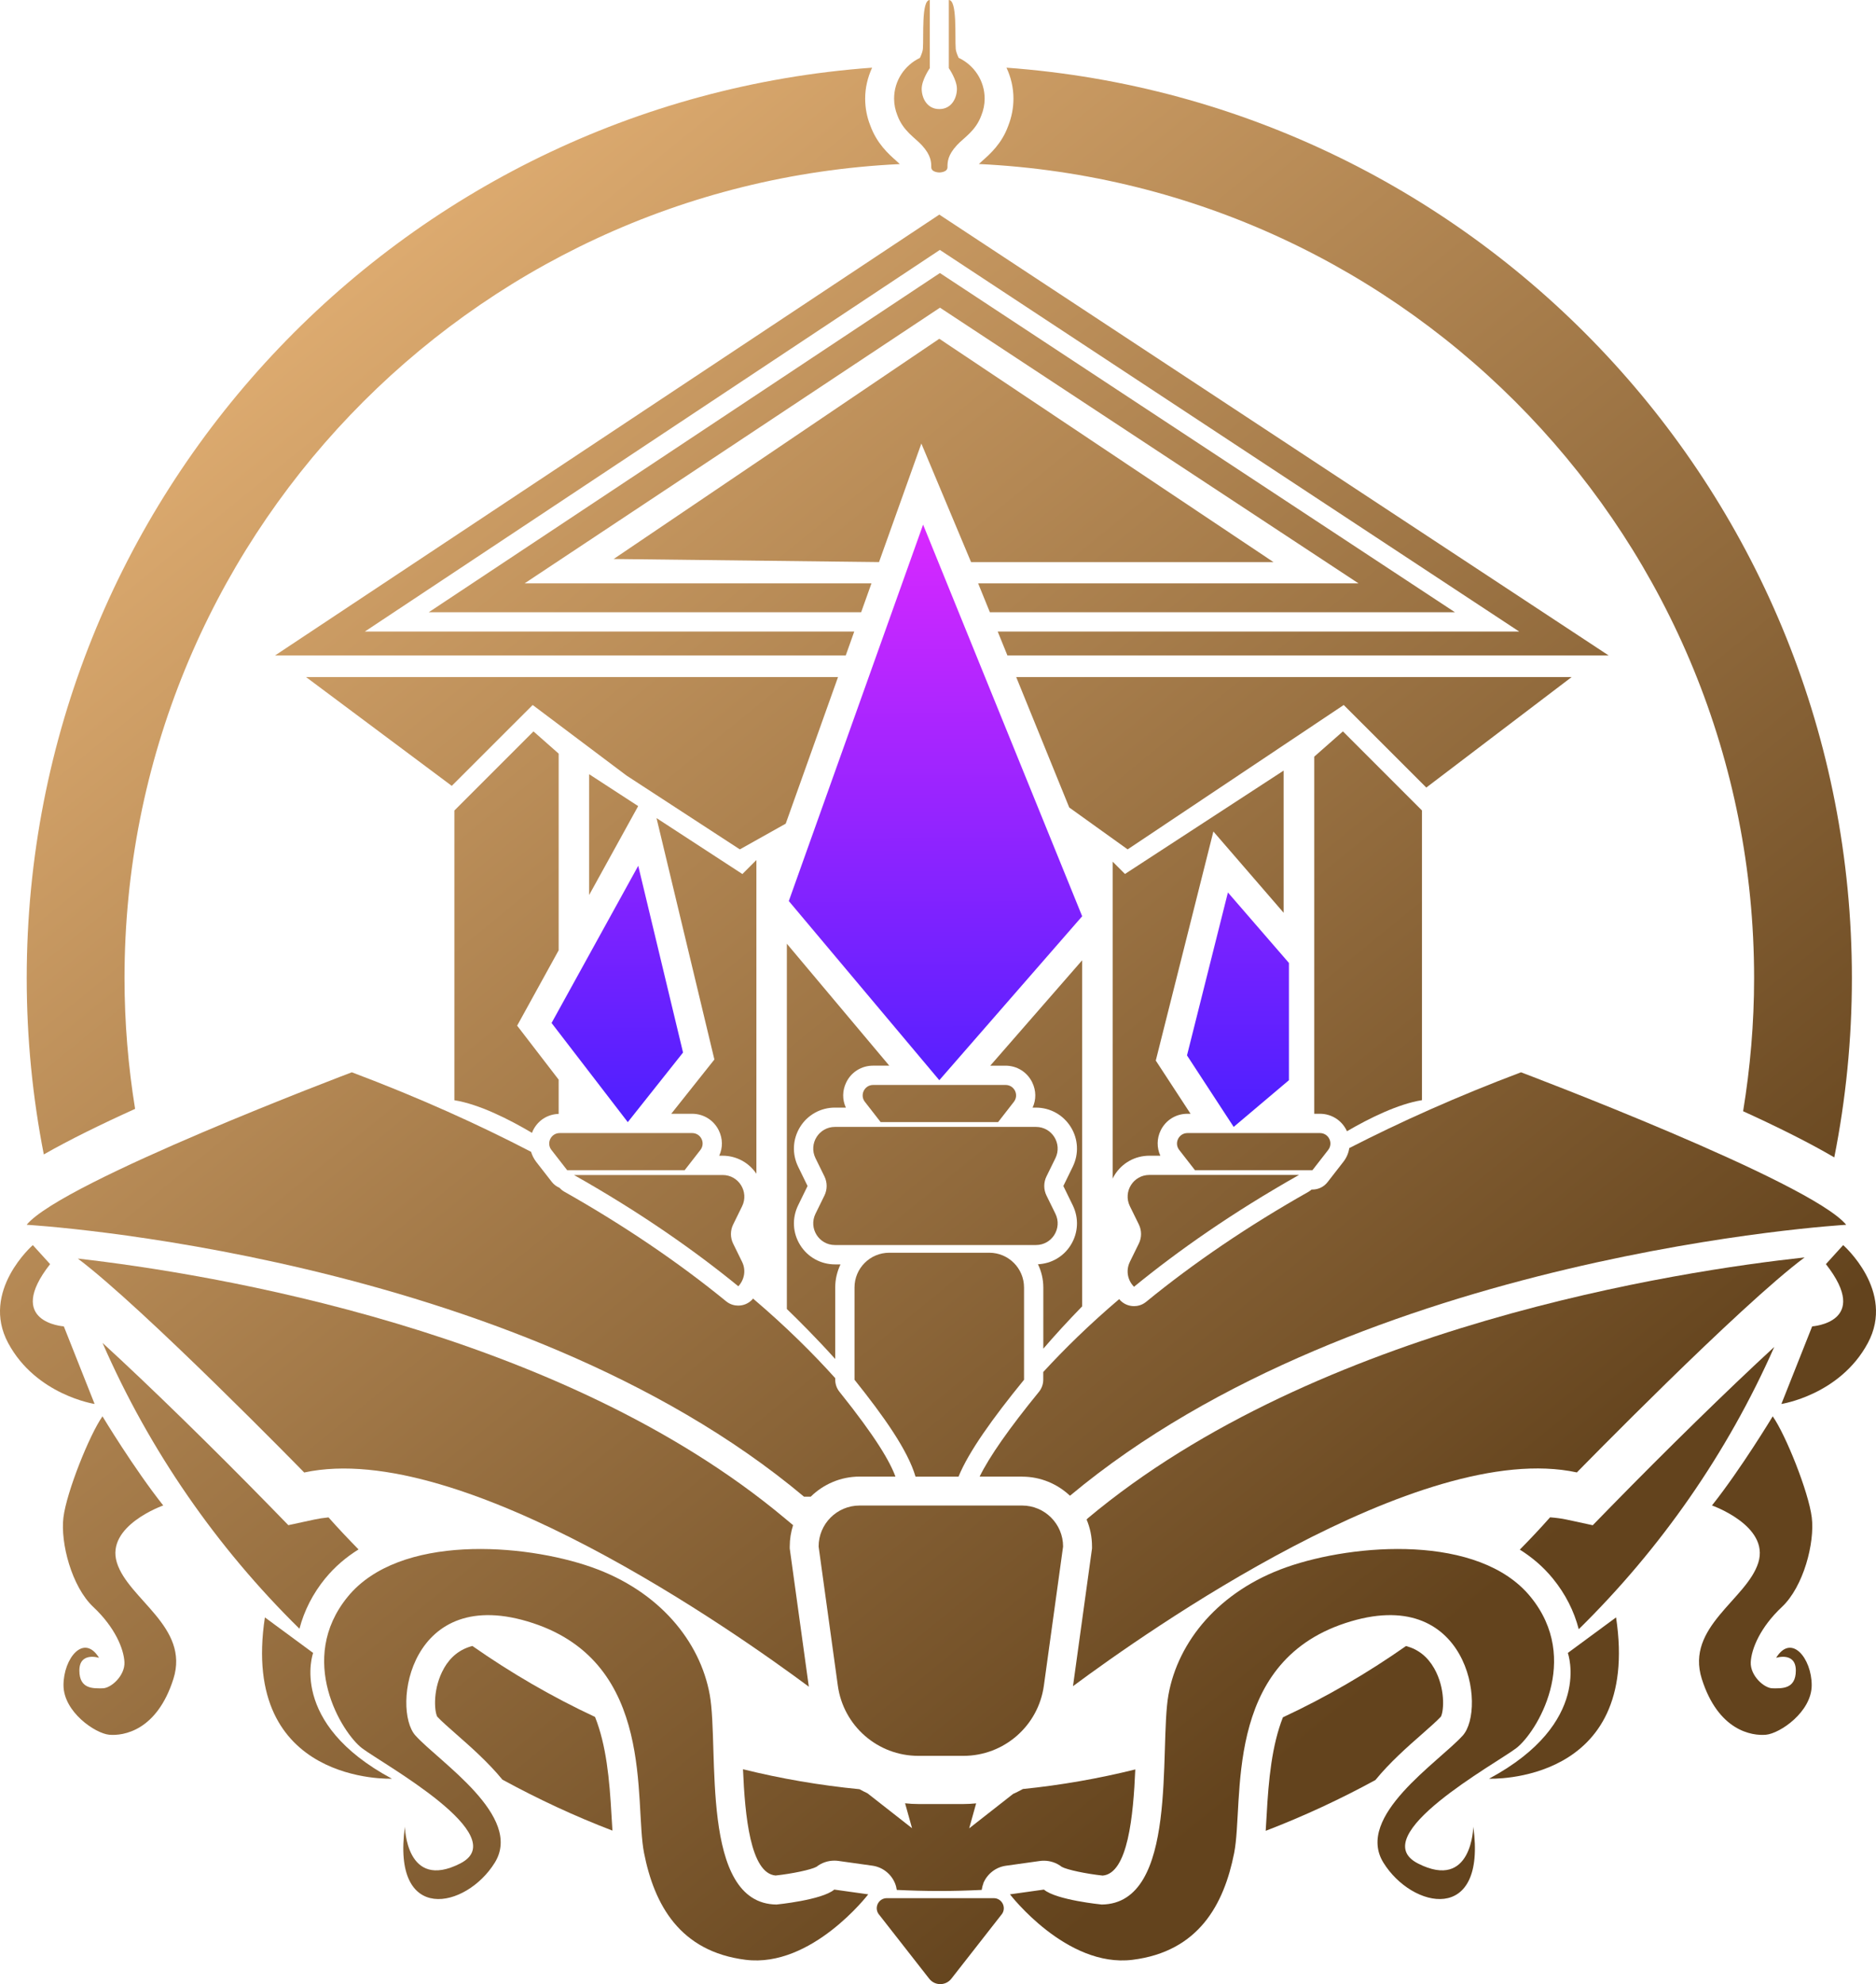<?xml version="1.0" encoding="UTF-8"?>
<svg id="Layer_2" data-name="Layer 2" xmlns="http://www.w3.org/2000/svg" xmlns:xlink="http://www.w3.org/1999/xlink" viewBox="0 0 280.09 296.12">
  <defs>
    <style>
      .cls-1 {
        fill: url(#linear-gradient-15);
      }

      .cls-2 {
        fill: url(#linear-gradient-13);
      }

      .cls-3 {
        fill: url(#linear-gradient-28);
      }

      .cls-4 {
        fill: url(#linear-gradient-42);
      }

      .cls-5 {
        fill: url(#linear-gradient-2);
      }

      .cls-6 {
        fill: url(#linear-gradient-43);
      }

      .cls-7 {
        fill: url(#linear-gradient-25);
      }

      .cls-8 {
        fill: url(#linear-gradient-10);
      }

      .cls-9 {
        fill: url(#linear-gradient-12);
      }

      .cls-10 {
        fill: url(#linear-gradient-40);
      }

      .cls-11 {
        fill: url(#linear-gradient-27);
      }

      .cls-12 {
        fill: url(#linear-gradient-37);
      }

      .cls-13 {
        fill: url(#linear-gradient-39);
      }

      .cls-14 {
        fill: url(#linear-gradient-26);
      }

      .cls-15 {
        fill: url(#linear-gradient-4);
      }

      .cls-16 {
        fill: url(#linear-gradient-35);
      }

      .cls-17 {
        fill: url(#linear-gradient-30);
      }

      .cls-18 {
        fill: url(#linear-gradient-44);
      }

      .cls-19 {
        fill: url(#linear-gradient-3);
      }

      .cls-20 {
        fill: url(#linear-gradient-34);
      }

      .cls-21 {
        fill: url(#linear-gradient-5);
      }

      .cls-22 {
        fill: url(#linear-gradient-38);
      }

      .cls-23 {
        fill: url(#linear-gradient-22);
      }

      .cls-24 {
        fill: url(#linear-gradient-24);
      }

      .cls-25 {
        fill: url(#linear-gradient-33);
      }

      .cls-26 {
        fill: url(#linear-gradient-8);
      }

      .cls-27 {
        fill: url(#linear-gradient-14);
      }

      .cls-28 {
        fill: url(#linear-gradient-29);
      }

      .cls-29 {
        fill: url(#linear-gradient-20);
      }

      .cls-30 {
        fill: url(#linear-gradient-17);
      }

      .cls-31 {
        fill: url(#linear-gradient-7);
      }

      .cls-32 {
        fill: url(#linear-gradient-9);
      }

      .cls-33 {
        fill: url(#linear-gradient-11);
      }

      .cls-34 {
        fill: url(#linear-gradient-19);
      }

      .cls-35 {
        fill: url(#linear-gradient-6);
      }

      .cls-36 {
        fill: url(#linear-gradient-36);
      }

      .cls-37 {
        fill: url(#linear-gradient-21);
      }

      .cls-38 {
        fill: url(#linear-gradient-32);
      }

      .cls-39 {
        fill: url(#linear-gradient-41);
      }

      .cls-40 {
        fill: url(#linear-gradient-16);
      }

      .cls-41 {
        fill: url(#linear-gradient);
      }

      .cls-42 {
        fill: url(#linear-gradient-23);
      }

      .cls-43 {
        fill: url(#linear-gradient-31);
      }

      .cls-44 {
        fill: url(#linear-gradient-18);
      }
    </style>
    <linearGradient id="linear-gradient" x1="78.59" y1="21.75" x2="241.87" y2="222.01" gradientUnits="userSpaceOnUse">
      <stop offset="0" stop-color="#dcaa6f"/>
      <stop offset="1" stop-color="#63431d"/>
    </linearGradient>
    <linearGradient id="linear-gradient-2" x1="81.75" y1="19.18" x2="245.03" y2="219.44" xlink:href="#linear-gradient"/>
    <linearGradient id="linear-gradient-3" x1="85.68" y1="15.97" x2="248.96" y2="216.23" xlink:href="#linear-gradient"/>
    <linearGradient id="linear-gradient-4" x1="139.36" y1="64.04" x2="139.93" y2="195.46" gradientUnits="userSpaceOnUse">
      <stop offset="0" stop-color="#ef2aff"/>
      <stop offset="1" stop-color="#211cff"/>
    </linearGradient>
    <linearGradient id="linear-gradient-5" x1="184.45" y1="63.85" x2="185.02" y2="195.27" xlink:href="#linear-gradient-4"/>
    <linearGradient id="linear-gradient-6" x1="91.77" y1="64.25" x2="92.34" y2="195.67" xlink:href="#linear-gradient-4"/>
    <linearGradient id="linear-gradient-7" x1="-15.46" y1="109.04" x2="138.88" y2="298.33" xlink:href="#linear-gradient"/>
    <linearGradient id="linear-gradient-8" x1="71.15" y1="43.47" x2="226.59" y2="234.11" xlink:href="#linear-gradient"/>
    <linearGradient id="linear-gradient-9" x1="8.99" y1="78.49" x2="172.27" y2="278.75" xlink:href="#linear-gradient"/>
    <linearGradient id="linear-gradient-10" x1="70.02" y1="28.73" x2="233.3" y2="228.99" xlink:href="#linear-gradient"/>
    <linearGradient id="linear-gradient-11" x1="-13.21" y1="99.12" x2="145.95" y2="294.33" xlink:href="#linear-gradient"/>
    <linearGradient id="linear-gradient-12" x1="46.17" y1="48.18" x2="209.45" y2="248.44" xlink:href="#linear-gradient"/>
    <linearGradient id="linear-gradient-13" x1="39.24" y1="53.83" x2="202.52" y2="254.09" xlink:href="#linear-gradient"/>
    <linearGradient id="linear-gradient-14" x1="30.87" y1="65.61" x2="190.26" y2="261.1" xlink:href="#linear-gradient"/>
    <linearGradient id="linear-gradient-15" x1="14.54" y1="73.97" x2="177.82" y2="274.23" xlink:href="#linear-gradient"/>
    <linearGradient id="linear-gradient-16" x1="14.74" y1="73.81" x2="178.02" y2="274.07" xlink:href="#linear-gradient"/>
    <linearGradient id="linear-gradient-17" x1="70.84" y1="28.07" x2="234.12" y2="228.33" xlink:href="#linear-gradient"/>
    <linearGradient id="linear-gradient-18" x1="61.15" y1="35.97" x2="224.43" y2="236.23" xlink:href="#linear-gradient"/>
    <linearGradient id="linear-gradient-19" x1="35.26" y1="57.08" x2="198.54" y2="257.34" xlink:href="#linear-gradient"/>
    <linearGradient id="linear-gradient-20" x1="-37.16" y1="116.13" x2="126.12" y2="316.39" xlink:href="#linear-gradient"/>
    <linearGradient id="linear-gradient-21" x1="83.62" y1="17.65" x2="246.9" y2="217.91" xlink:href="#linear-gradient"/>
    <linearGradient id="linear-gradient-22" x1="-5.81" y1="90.56" x2="157.47" y2="290.82" xlink:href="#linear-gradient"/>
    <linearGradient id="linear-gradient-23" x1="-44.94" y1="122.47" x2="118.34" y2="322.73" xlink:href="#linear-gradient"/>
    <linearGradient id="linear-gradient-24" x1="-37.44" y1="116.35" x2="125.84" y2="316.61" xlink:href="#linear-gradient"/>
    <linearGradient id="linear-gradient-25" x1="28.36" y1="62.7" x2="191.64" y2="262.96" xlink:href="#linear-gradient"/>
    <linearGradient id="linear-gradient-26" x1="-64.39" y1="138.33" x2="98.89" y2="338.59" xlink:href="#linear-gradient"/>
    <linearGradient id="linear-gradient-27" x1="84.23" y1="17.15" x2="247.51" y2="217.41" xlink:href="#linear-gradient"/>
    <linearGradient id="linear-gradient-28" x1="107.81" y1="-2.08" x2="271.09" y2="198.18" xlink:href="#linear-gradient"/>
    <linearGradient id="linear-gradient-29" x1="-50.75" y1="127.21" x2="112.53" y2="327.47" xlink:href="#linear-gradient"/>
    <linearGradient id="linear-gradient-30" x1="-54.86" y1="130.55" x2="108.42" y2="330.81" xlink:href="#linear-gradient"/>
    <linearGradient id="linear-gradient-31" x1="57.16" y1="39.22" x2="220.44" y2="239.48" xlink:href="#linear-gradient"/>
    <linearGradient id="linear-gradient-32" x1="38.44" y1="54.49" x2="201.72" y2="254.75" xlink:href="#linear-gradient"/>
    <linearGradient id="linear-gradient-33" x1="138.76" y1="-27.31" x2="302.04" y2="172.95" xlink:href="#linear-gradient"/>
    <linearGradient id="linear-gradient-34" x1="120.23" y1="-12.2" x2="283.51" y2="188.06" xlink:href="#linear-gradient"/>
    <linearGradient id="linear-gradient-35" x1="52.96" y1="42.65" x2="216.24" y2="242.91" xlink:href="#linear-gradient"/>
    <linearGradient id="linear-gradient-36" x1="33.91" y1="58.18" x2="197.19" y2="258.44" xlink:href="#linear-gradient"/>
    <linearGradient id="linear-gradient-37" x1="19.71" y1="69.76" x2="182.99" y2="270.02" xlink:href="#linear-gradient"/>
    <linearGradient id="linear-gradient-38" x1="30.41" y1="61.03" x2="193.69" y2="261.29" xlink:href="#linear-gradient"/>
    <linearGradient id="linear-gradient-39" x1="34.9" y1="57.37" x2="198.18" y2="257.63" xlink:href="#linear-gradient"/>
    <linearGradient id="linear-gradient-40" x1="94.4" y1="8.86" x2="257.68" y2="209.12" xlink:href="#linear-gradient"/>
    <linearGradient id="linear-gradient-41" x1="78.25" y1="22.03" x2="241.53" y2="222.29" xlink:href="#linear-gradient"/>
    <linearGradient id="linear-gradient-42" x1="43.84" y1="50.08" x2="207.12" y2="250.34" xlink:href="#linear-gradient"/>
    <linearGradient id="linear-gradient-43" x1="106.19" y1="-.76" x2="269.47" y2="199.5" xlink:href="#linear-gradient"/>
    <linearGradient id="linear-gradient-44" x1="-13.21" y1="96.6" x2="150.07" y2="296.86" xlink:href="#linear-gradient"/>
  </defs>
  <g id="Layer_1-2" data-name="Layer 1">
    <g>
      <polygon class="cls-41" points="140.24 32.03 41.06 97.83 126.27 97.83 127.54 94.26 54.47 94.26 140.32 37.3 226.82 94.26 148.96 94.26 150.41 97.83 240.18 97.83 140.24 32.03"/>
      <polygon class="cls-5" points="147.79 91.38 217.23 91.38 140.33 40.75 64.01 91.38 128.57 91.38 130.11 87.07 78.32 87.07 140.34 45.92 202.83 87.07 146.04 87.07 147.79 91.38"/>
      <polygon class="cls-19" points="140.24 50.56 91.62 83.43 131.24 83.89 137.56 66.2 144.98 83.89 190.13 83.89 140.24 50.56"/>
      <g>
        <polygon class="cls-15" points="137.82 78.3 117.77 134.48 140.24 161.22 161.57 136.75 137.82 78.3"/>
        <polygon class="cls-21" points="183.33 133.2 177.22 157.52 184.19 168.19 192.44 161.22 192.44 143.72 183.33 133.2"/>
        <polygon class="cls-35" points="95.29 129.22 101.98 157.09 93.73 167.48 82.35 152.68 95.29 129.22"/>
      </g>
      <g>
        <g>
          <path class="cls-31" d="M117.91,231.11v-.3c0-1.11.18-2.18.5-3.18l-1.14-.95c-33.59-28.16-85.92-36.59-105.65-38.84,9.76,7.33,33.8,31.93,33.8,31.93,23.47-5.09,64.67,24.04,75.34,31.97l-2.85-20.63Z"/>
          <path class="cls-26" d="M162.35,226.68l-.12.1c.52,1.24.81,2.6.81,4.03v.3l-2.84,20.55c10.83-8.04,51.84-36.97,75.23-31.9,0,0,24.37-24.95,34-32.09-18.51,2.01-72.69,10.15-107.09,38.99Z"/>
          <path class="cls-32" d="M152.61,224.7h-24.27c-3.38,0-6.12,2.74-6.12,6.12l2.87,20.77c.83,6,5.96,10.47,12.01,10.47h6.74c6.06,0,11.18-4.47,12.01-10.47l2.87-20.77c0-3.38-2.74-6.12-6.12-6.12Z"/>
        </g>
        <g>
          <path class="cls-8" d="M152.61,220.39c2.76,0,5.27,1.09,7.14,2.85,43.45-36.28,115.89-40.44,115.89-40.44-5.31-6.45-48.55-22.76-48.55-22.76-9.55,3.6-18.04,7.41-25.64,11.31-.11.73-.4,1.44-.89,2.06l-2.35,3.02c-.55.71-1.38,1.11-2.27,1.11h-.12c-.14.13-.3.24-.47.34-8.92,5.04-17.07,10.56-24.22,16.41-.66.54-1.35.65-1.82.65-.77,0-1.5-.3-2.04-.85-.06-.06-.11-.13-.17-.2-4.52,3.84-8.24,7.51-11.34,10.88v1.15c0,.66-.23,1.31-.65,1.82-4.44,5.44-7.39,9.66-8.85,12.64h6.34Z"/>
          <path class="cls-33" d="M121.05,223.37c1.88-1.84,4.46-2.99,7.29-2.99h5.35c-.81-2.21-2.89-5.84-8.36-12.66-.41-.51-.63-1.15-.63-1.8v-.23c-3.27-3.64-7.31-7.66-12.27-11.88-.04.04-.07.09-.11.14-.55.58-1.29.91-2.1.91-.47,0-1.16-.11-1.82-.65-7.13-5.82-15.25-11.32-24.13-16.34-.28-.16-.52-.35-.72-.58-.44-.19-.84-.48-1.15-.87l-2.35-3.02c-.35-.46-.6-.96-.76-1.49-7.87-4.09-16.75-8.1-26.76-11.87,0,0-43.24,16.31-48.55,22.76,0,0,72.63,4.17,116.06,40.58h1Z"/>
        </g>
      </g>
      <g>
        <g>
          <path class="cls-9" d="M150.13,161.93h-19.77c-1.3,0-2.03,1.5-1.23,2.52l2.35,3.02h17.54l2.35-3.02c.8-1.03.07-2.52-1.23-2.52Z"/>
          <path class="cls-2" d="M154.67,168.19h-30.01c-2.4,0-3.96,2.51-2.91,4.66l1.34,2.73c.44.9.44,1.95,0,2.85l-1.34,2.73c-1.05,2.15.51,4.66,2.91,4.66h30.01c2.4,0,3.96-2.51,2.91-4.66l-1.34-2.73c-.44-.9-.44-1.95,0-2.85l1.34-2.73c1.05-2.15-.51-4.66-2.91-4.66Z"/>
          <path class="cls-27" d="M143.11,220.39c1.5-3.7,5.12-8.75,9.78-14.46v-13.77c0-2.87-2.32-5.19-5.19-5.19h-14.93c-2.87,0-5.19,2.32-5.19,5.19v13.77c4.36,5.44,7.96,10.52,9.11,14.46h6.42Z"/>
        </g>
        <g>
          <path class="cls-1" d="M103.33,169.11h-19.77c-1.3,0-2.03,1.5-1.23,2.52l2.35,3.02h17.54l2.35-3.02c.8-1.03.07-2.52-1.23-2.52Z"/>
          <path class="cls-40" d="M110.23,191.98c.87-.93,1.2-2.35.57-3.64l-1.34-2.73c-.44-.9-.44-1.95,0-2.85l1.34-2.73c1.05-2.15-.51-4.66-2.91-4.66h-22.19c9.87,5.57,17.95,11.23,24.54,16.61Z"/>
        </g>
        <g>
          <path class="cls-30" d="M197.06,169.11h-19.77c-1.3,0-2.03,1.5-1.23,2.52l2.35,3.02h17.54l2.35-3.02c.8-1.03.07-2.52-1.23-2.52Z"/>
          <path class="cls-44" d="M168.69,188.34c-.65,1.33-.3,2.79.62,3.71,6.61-5.4,14.71-11.09,24.63-16.69h-22.34c-2.4,0-3.96,2.51-2.91,4.66l1.34,2.73c.44.9.44,1.95,0,2.85l-1.34,2.73Z"/>
        </g>
      </g>
      <g>
        <path class="cls-34" d="M189.11,270.95c-.04.81-.09,1.56-.14,2.3,5.65-2.17,11.12-4.71,16.38-7.58,2.15-2.63,4.78-4.95,6.87-6.78,1.17-1.03,2.28-2.01,2.91-2.68.46-.89.67-4.27-1.01-7.22-1-1.74-2.39-2.84-4.2-3.32-5.78,4.05-11.92,7.63-18.38,10.64-1.64,4.18-2.14,9.22-2.43,14.65Z"/>
        <path class="cls-29" d="M66.29,248.99c-1.68,2.94-1.47,6.33-1.01,7.22.63.68,1.74,1.65,2.91,2.68,2.07,1.82,4.68,4.11,6.82,6.72,5.28,2.88,10.76,5.44,16.43,7.61-.05-.73-.09-1.48-.14-2.27-.3-5.45-.79-10.51-2.46-14.7-6.43-3-12.55-6.56-18.31-10.59-1.84.48-3.24,1.58-4.25,3.33Z"/>
        <path class="cls-37" d="M240.58,224.79l-2.78,2.85-3.89-.84c-.77-.17-1.61-.27-2.48-.34-1.46,1.65-2.97,3.25-4.52,4.82,1.82,1.14,3.49,2.55,4.92,4.3,1.89,2.31,3.18,4.87,3.88,7.58,12.21-12,22.18-26.26,29.19-42.13-7,6.44-16.25,15.51-24.33,23.77Z"/>
        <path class="cls-23" d="M146.8,281.1c.58-1.42,1.87-2.43,3.39-2.64l5.07-.71c.2-.03.4-.04.6-.04.96,0,1.9.32,2.67.92.81.44,3.62,1.03,6.1,1.3,3.77-.32,4.58-8.94,4.87-15.84-5.46,1.35-11.06,2.34-16.78,2.92-.48.25-.96.52-1.46.73l-6.56,5.14,1.04-3.73c-.62.06-1.25.1-1.89.1h-6.74c-.67,0-1.33-.04-1.98-.11l1.04,3.72-6.65-5.21c-.41-.18-.79-.4-1.19-.61-5.94-.58-11.75-1.58-17.4-2.98.29,6.9,1.09,15.53,4.87,15.86,2.48-.27,5.29-.86,6.1-1.3.76-.6,1.7-.92,2.67-.92.2,0,.4.01.6.04l5.07.71c1.52.21,2.81,1.22,3.39,2.64.13.32.21.65.26.98,2.11.1,4.23.16,6.37.16s4.21-.06,6.31-.16c.05-.33.13-.66.26-.98Z"/>
        <path class="cls-42" d="M48.57,235.57c1.44-1.76,3.13-3.18,4.96-4.32-1.53-1.56-3.03-3.14-4.48-4.78-.74.07-1.45.18-2.11.32l-3.89.84-2.78-2.85c-8.32-8.52-17.89-17.88-24.96-24.35,7.02,16.08,17.06,30.53,29.4,42.66.7-2.69,1.99-5.23,3.86-7.53Z"/>
      </g>
      <g>
        <path class="cls-24" d="M60.45,272.58s.14,9.67,8.25,5.55c8.11-4.12-11.66-14.93-14.65-17.21s-9.81-13.23-2.13-22.61c7.68-9.39,26.31-7.96,36.41-4.41s16.21,11.09,17.64,19.06-1.56,31.15,9.96,31.29c0,0,6.78-.66,8.63-2.23l5.07.71s-8.44,11-18.3,9.77c-9.86-1.23-13.65-8.25-15.17-15.93s1.8-28.26-16.59-34.32c-18.4-6.07-21.14,12.8-17.54,16.78,3.6,3.98,16.12,12.04,11.85,18.96s-15.46,9.29-13.42-5.4Z"/>
        <path class="cls-7" d="M219.97,272.58s-.14,9.67-8.25,5.55c-8.11-4.12,11.66-14.93,14.65-17.21s9.81-13.23,2.13-22.61c-7.68-9.39-26.31-7.96-36.41-4.41s-16.21,11.09-17.64,19.06c-1.42,7.96,1.56,31.15-9.96,31.29,0,0-6.78-.66-8.63-2.23l-5.07.71s8.44,11,18.3,9.77c9.86-1.23,13.65-8.25,15.17-15.93s-1.8-28.26,16.59-34.32c18.4-6.07,21.14,12.8,17.54,16.78-3.6,3.98-16.12,12.04-11.85,18.96,4.27,6.92,15.46,9.29,13.42-5.4Z"/>
      </g>
      <path class="cls-14" d="M15.32,211.42s4.69,7.78,9.05,13.27c0,0-8.63,3.03-6.92,8.53,1.71,5.5,10.9,9.58,8.44,17.35s-7.49,8.53-9.58,8.34-6.83-3.41-6.83-7.4,3.03-7.78,5.31-4.08c0,0-2.94-.95-2.94,1.9s2.18,2.65,3.46,2.65,3.36-1.9,3.27-3.89-1.42-5.22-4.65-8.25-4.93-9.58-4.46-13.37,3.89-12.33,5.83-15.08Z"/>
      <path class="cls-11" d="M264.65,211.42s-4.69,7.78-9.05,13.27c0,0,8.63,3.03,6.92,8.53-1.71,5.5-10.9,9.58-8.44,17.35s7.49,8.53,9.58,8.34,6.83-3.41,6.83-7.4c0-3.98-3.03-7.78-5.31-4.08,0,0,2.94-.95,2.94,1.9s-2.18,2.65-3.46,2.65-3.36-1.9-3.27-3.89,1.42-5.22,4.65-8.25,4.93-9.58,4.46-13.37-3.89-12.33-5.83-15.08Z"/>
      <path class="cls-3" d="M265.97,209.53l4.59-11.57s8.88-.57,2.05-9.29l2.58-2.84s7.85,6.86,3.68,14.62c-4.17,7.76-12.9,9.09-12.9,9.09Z"/>
      <path class="cls-28" d="M14.12,209.53l-4.59-11.57s-8.88-.57-2.05-9.29l-2.58-2.84s-7.85,6.86-3.68,14.62,12.9,9.09,12.9,9.09Z"/>
      <path class="cls-17" d="M39.54,241.39l7.21,5.31s-3.79,10.43,11.76,18.77c0,0-22.76.95-18.96-24.08Z"/>
      <path class="cls-43" d="M241.29,241.39l-7.21,5.31s3.79,10.43-11.76,18.77c0,0,22.76.95,18.96-24.08Z"/>
      <g>
        <path class="cls-38" d="M134.33,24.48c-.16-.16-.34-.32-.53-.49-1.15-1.02-2.89-2.56-3.88-5.3-.48-1.21-.75-2.58-.75-3.97,0-1.62.38-3.19,1.04-4.62C59.64,15.23,3.99,74.11,3.99,145.98c0,9,.88,17.8,2.55,26.32,3.81-2.18,8.55-4.5,13.63-6.8-1.03-6.36-1.58-12.87-1.58-19.51,0-65.21,51.3-118.42,115.74-121.5Z"/>
        <path class="cls-25" d="M150.27,10.1c.67,1.43,1.04,3,1.04,4.62,0,1.39-.27,2.77-.79,4.09-.95,2.62-2.69,4.16-3.84,5.18-.19.17-.36.33-.53.49,64.44,3.08,115.74,56.3,115.74,121.5,0,6.77-.58,13.4-1.64,19.87,5.13,2.34,9.86,4.69,13.61,6.89,1.72-8.65,2.63-17.6,2.63-26.76,0-71.88-55.66-130.75-126.23-135.88Z"/>
      </g>
      <path class="cls-20" d="M143.13,8.64c-.25-.54-.41-1.01-.44-1.35-.14-1.85.25-7.29-1.03-7.29v10.17s1.21,1.74,1.21,3.09-.78,3.02-2.63,3.02-2.63-1.67-2.63-3.02,1.21-3.09,1.21-3.09V0c-1.28,0-.89,5.44-1.03,7.29-.03.34-.19.81-.44,1.35-2.28,1.09-3.86,3.39-3.86,6.08,0,.88.18,1.72.49,2.49.86,2.35,2.62,3.33,3.67,4.48,1.36,1.49,1.39,2.49,1.39,3.27s1.21.78,1.21.78c0,0,1.21,0,1.21-.78s.02-1.78,1.39-3.27c1.05-1.15,2.82-2.13,3.67-4.48.31-.77.49-1.61.49-2.49,0-2.69-1.59-5-3.86-6.08Z"/>
      <g>
        <path class="cls-16" d="M161.57,194.96v-51.64l-13.72,15.73h2.27c1.71,0,3.24.95,3.99,2.49.6,1.23.61,2.58.06,3.77h.5c2.12,0,4.06,1.08,5.19,2.88,1.13,1.8,1.24,4.02.31,5.93l-1.41,2.89,1.41,2.89c.93,1.91.82,4.12-.31,5.93-1.07,1.72-2.88,2.76-4.89,2.86.51,1.05.8,2.23.8,3.47v9.13c1.7-1.98,3.63-4.09,5.8-6.32Z"/>
        <path class="cls-36" d="M112.93,175.18v-46.82l-2.09,2.09-12.82-8.35,8.64,36.03-6.44,8.1h3.11c1.71,0,3.24.95,3.99,2.49.6,1.23.61,2.58.06,3.77h.5c2.04,0,3.91,1,5.05,2.69Z"/>
        <path class="cls-12" d="M83.41,161.14l-6.2-8.06,6.2-11.25v-29.35l-3.76-3.32-11.81,11.81v43.24c3.7.59,8.16,2.84,11.59,4.87.05-.12.08-.23.14-.35.74-1.51,2.17-2.43,3.84-2.48v-5.11Z"/>
        <path class="cls-22" d="M117.48,140.85v54.52c1.78,1.72,4.41,4.34,7.22,7.46v-10.67c0-1.24.29-2.4.79-3.45h-.83c-2.12,0-4.07-1.08-5.19-2.88-1.13-1.8-1.24-4.02-.31-5.93l1.41-2.89-1.41-2.89c-.93-1.91-.82-4.12.3-5.93,1.12-1.8,3.07-2.88,5.19-2.88h1.64c-.55-1.19-.54-2.54.06-3.77.75-1.54,2.28-2.49,3.99-2.49h2.43l-15.3-18.21Z"/>
        <polygon class="cls-13" points="87.96 115.55 87.96 133.58 95.28 120.31 87.96 115.55"/>
        <path class="cls-10" d="M200.5,109.16l-4.28,3.77v53.3h.84c1.71,0,3.24.95,3.99,2.49.02.04.03.08.05.12,3.37-1.96,7.64-4.07,11.2-4.64v-43.24l-11.81-11.81Z"/>
        <path class="cls-39" d="M167.97,130.45l-1.85-1.85v47.31c.09-.18.18-.36.29-.54,1.12-1.8,3.06-2.88,5.19-2.88h1.64c-.54-1.19-.54-2.56.05-3.77.75-1.54,2.28-2.49,3.99-2.49h.47l-5.19-7.94,8.6-34.19,10.49,12.13v-21.22l-23.69,15.43Z"/>
      </g>
      <polygon class="cls-4" points="45.69 101.05 67.45 117.29 79.53 105.22 93.54 115.75 110.46 126.77 117.31 122.93 125.12 101.05 45.69 101.05"/>
      <polygon class="cls-6" points="151.72 101.05 159.64 120.52 168.36 126.77 200.62 105.22 212.95 117.54 234.65 101.05 151.72 101.05"/>
      <path class="cls-18" d="M132.39,283.3h15.98c1.19,0,1.91,1.33,1.25,2.33l-7.58,9.69c-.84,1.08-2.47,1.08-3.31,0l-7.58-9.69c-.66-1,.06-2.33,1.25-2.33Z"/>
    </g>
  </g>
</svg>